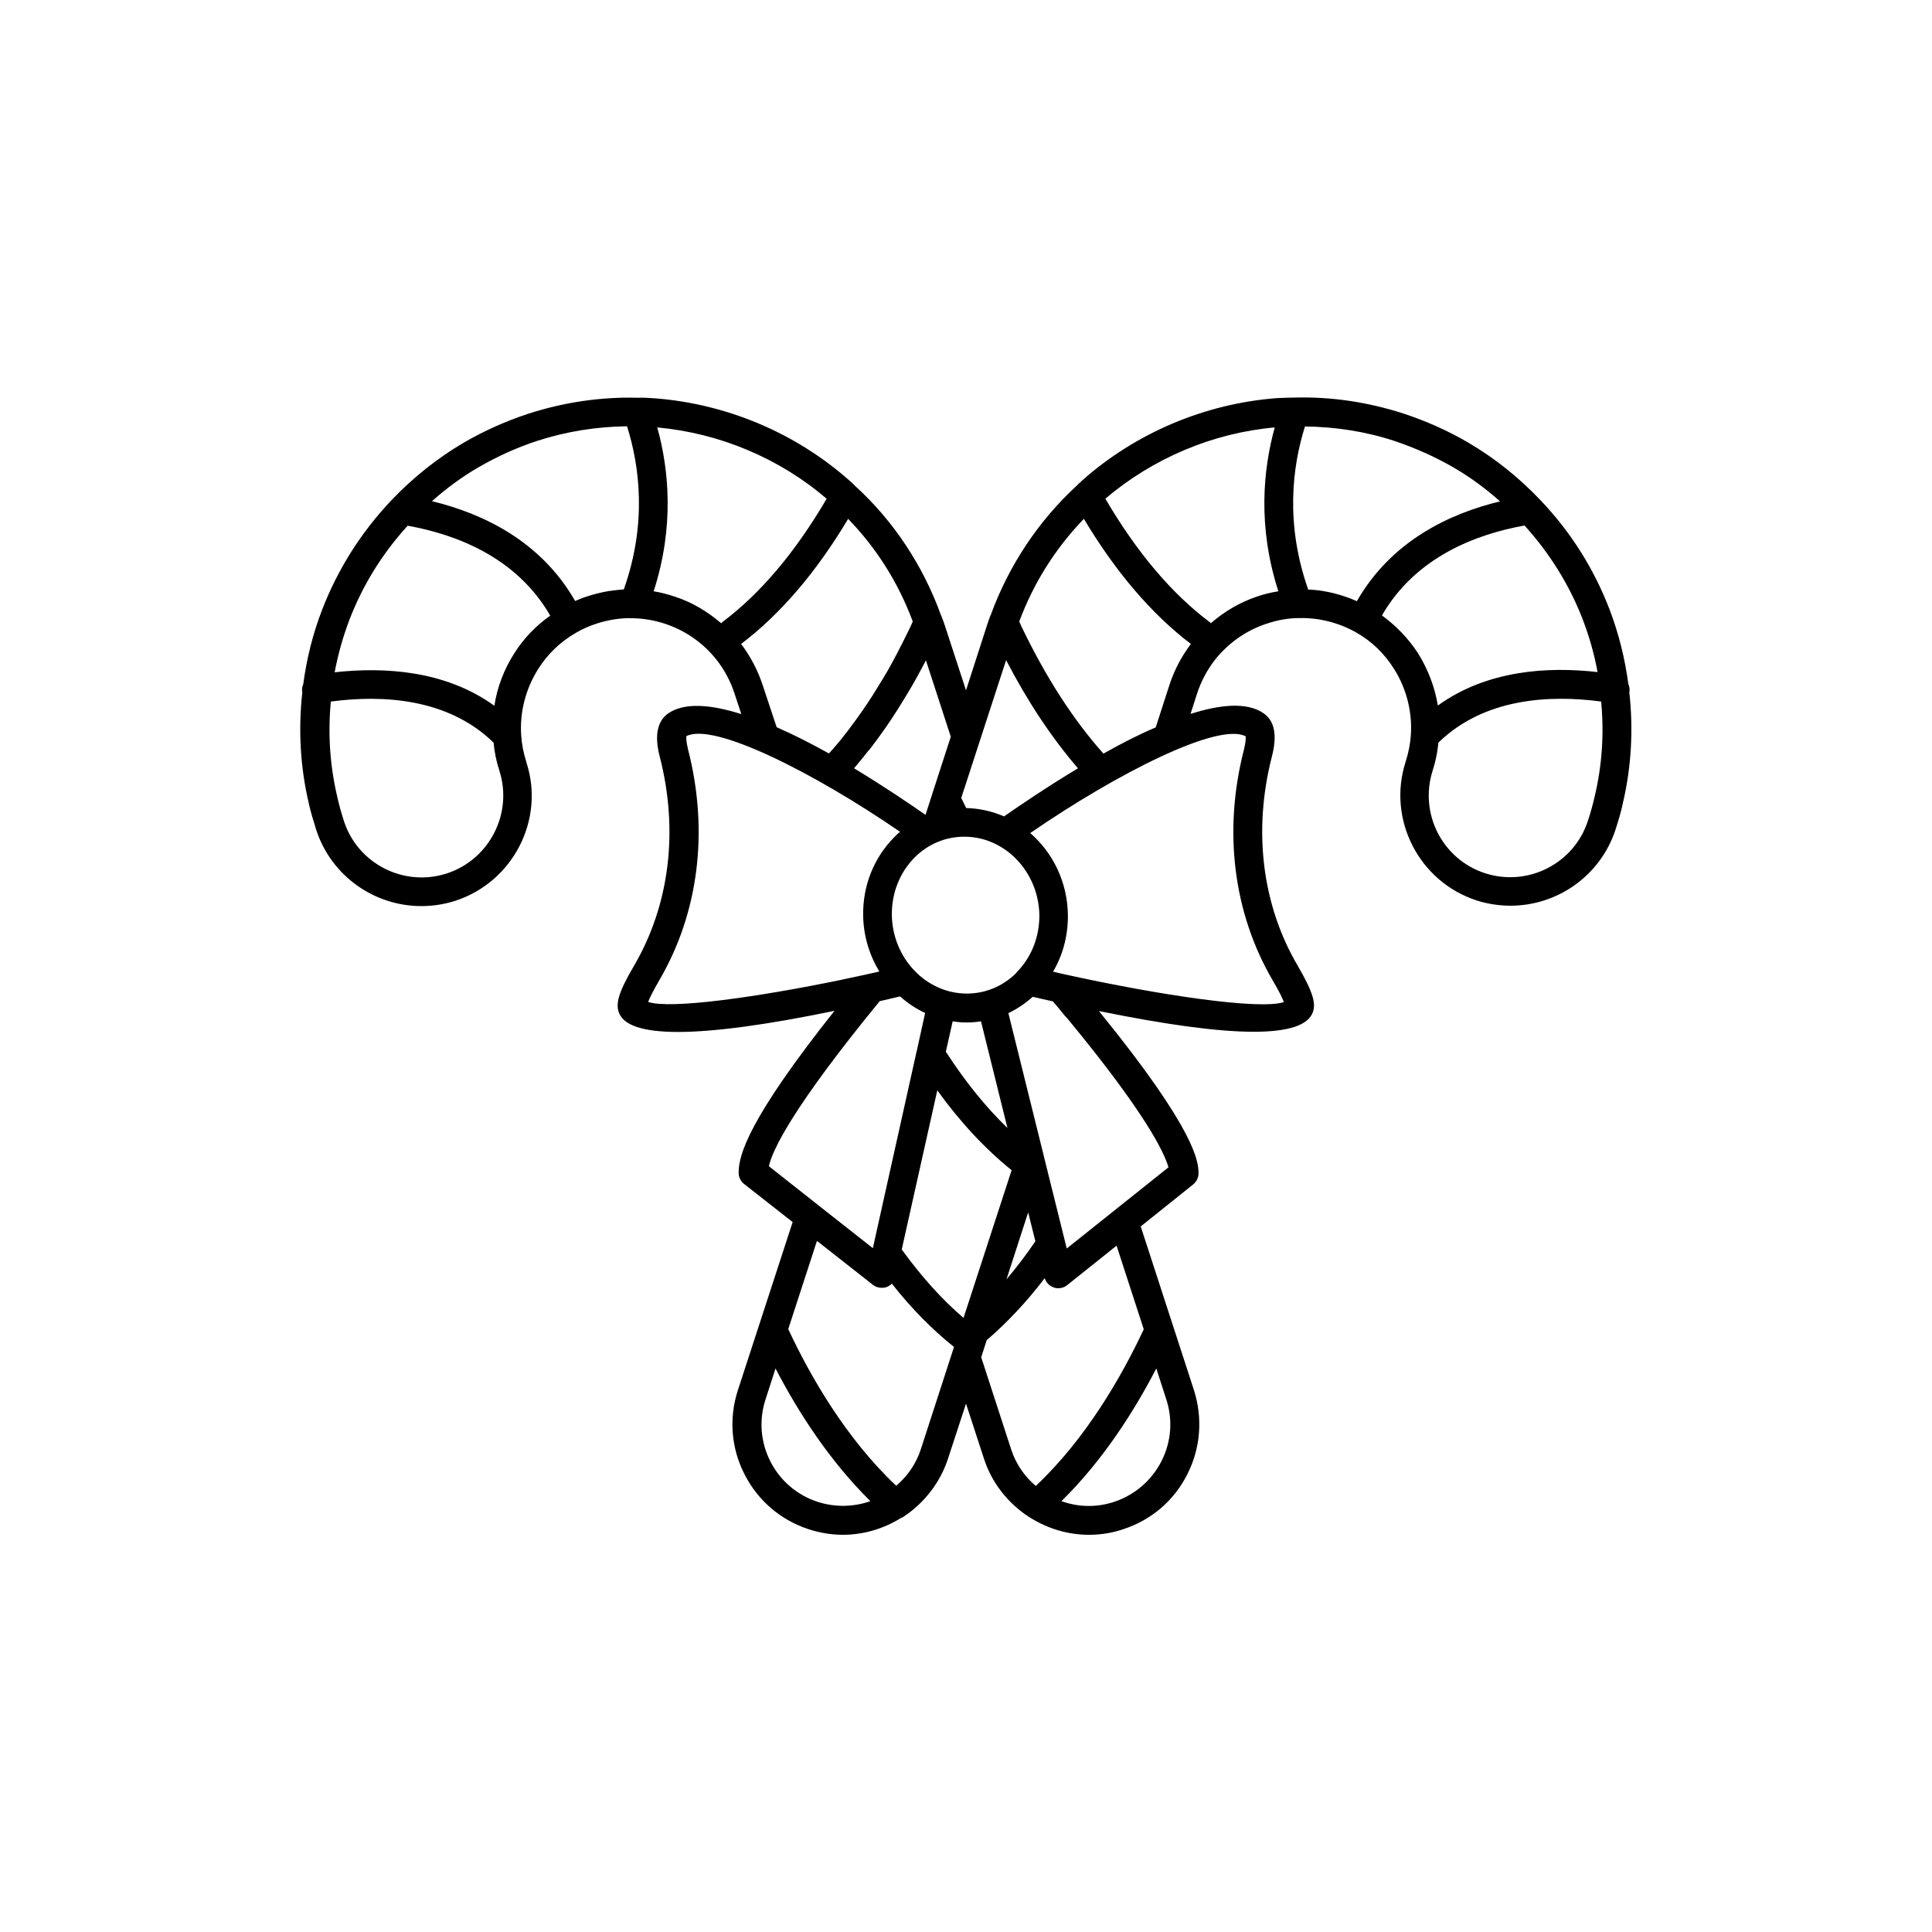 <?xml version="1.0" encoding="UTF-8"?>
<!-- Uploaded to: ICON Repo, www.svgrepo.com, Generator: ICON Repo Mixer Tools -->
<svg fill="#000000" width="800px" height="800px" version="1.1" viewBox="144 144 512 512" xmlns="http://www.w3.org/2000/svg">
 <path d="m575.78 327.4c0-0.051 0.051-0.051 0.051-0.102 0.102-0.707-0.051-1.41-0.301-2.016-0.906-6.801-2.57-13.453-4.988-19.801-4.133-10.73-10.227-20.453-18.289-28.918-5.742-6.047-12.191-11.184-19.145-15.266-5.34-3.125-11.082-5.691-17.18-7.707-9.371-3.023-19.043-4.484-28.766-4.231h-0.152-0.152c-1.512 0-2.973 0.102-4.535 0.152-18.992 1.461-37.281 9.168-51.539 21.816l-0.301 0.301c-0.453 0.402-0.855 0.754-1.008 0.957-10.227 9.371-18.137 21.262-22.922 34.41-0.152 0.25-0.25 0.555-0.352 0.855-0.25 0.656-0.453 1.309-0.656 1.914l-5.543 17.18-5.594-17.129c-0.203-0.656-0.453-1.309-0.707-1.965-0.102-0.301-0.203-0.605-0.352-0.855-4.734-13.148-12.645-25.039-22.672-34.16-0.402-0.453-0.805-0.805-1.258-1.211l-0.352-0.301c-14.207-12.594-32.496-20.305-51.539-21.766-1.512-0.102-2.922-0.203-4.484-0.152h-0.102-0.051c-9.773-0.25-19.496 1.211-28.867 4.231-6.098 2.016-11.84 4.586-17.18 7.707-6.953 4.082-13.402 9.219-19.145 15.266-8.012 8.465-14.156 18.188-18.289 28.867-2.469 6.348-4.133 13-5.039 19.801-0.25 0.656-0.402 1.309-0.301 2.016 0 0.051 0.051 0.102 0.051 0.102-1.109 9.926-0.555 19.852 1.715 29.523 0.504 2.266 1.16 4.434 1.965 7.004 4.031 12.344 15.516 20.203 27.859 20.203 2.973 0 6.047-0.453 9.02-1.41 15.266-4.988 23.68-21.41 18.895-36.426 0-0.102-0.102-0.352-0.102-0.402-0.754-2.367-1.211-4.684-1.359-7.106-0.402-6.098 1.211-12.293 4.535-17.531 2.519-3.981 5.844-7.152 9.926-9.523 1.812-1.059 3.629-1.863 5.543-2.469 1.309-0.453 2.672-0.754 4.281-1.059 1.914-0.301 3.629-0.453 5.441-0.352 2.82 0.051 5.691 0.555 8.566 1.512 5.34 1.812 10.027 5.09 13.551 9.574 2.066 2.672 3.68 5.691 4.734 8.969l1.762 5.34c-7.961-2.519-14.965-3.176-19.348-0.203-2.922 2.016-3.727 5.894-2.266 11.488 5.039 19.598 2.621 39.297-6.852 55.469-4.332 7.356-4.734 10.027-4.031 12.191 1.16 3.527 6.398 5.289 15.719 5.289 9.574 0 23.426-1.863 41.465-5.594-22.672 28.566-25.441 38.188-25.391 42.926 0 1.16 0.555 2.266 1.461 2.973l12.848 10.078-14.508 44.535c-2.418 7.406-1.812 15.367 1.762 22.32 3.527 6.953 9.574 12.141 17.027 14.559 2.973 0.957 5.996 1.461 9.02 1.461 5.34 0 10.68-1.512 15.367-4.434h0.051c0.152-0.102 0.352-0.152 0.504-0.25 5.644-3.68 9.875-9.168 11.941-15.469l4.777-14.605 4.734 14.508c2.016 6.348 6.297 11.84 11.941 15.516 0.152 0.102 0.352 0.203 0.504 0.301 4.734 2.922 10.027 4.434 15.418 4.434 3.023 0 6.047-0.453 9.02-1.461 7.457-2.418 13.504-7.559 17.027-14.559 3.527-6.953 4.133-14.863 1.762-22.32l-14.105-43.379 13.906-11.133c0.906-0.754 1.461-1.863 1.41-3.074-0.051-2.719-0.301-10.832-26.398-42.875 17.836 3.629 31.539 5.492 41.012 5.492 9.32 0 14.559-1.762 15.719-5.289 0.707-2.168 0.25-4.836-4.031-12.191-9.473-16.121-11.891-35.82-6.852-55.469 1.461-5.644 0.707-9.523-2.266-11.488-4.332-2.973-11.387-2.316-19.297 0.203l1.715-5.34c1.059-3.273 2.672-6.297 4.734-8.969 3.578-4.484 8.262-7.809 13.652-9.574 2.82-0.957 5.691-1.512 8.664-1.512 1.664-0.051 3.375 0.051 5.289 0.352 1.664 0.301 3.023 0.605 4.383 1.059 1.863 0.605 3.629 1.359 5.492 2.418 4.082 2.316 7.406 5.543 9.926 9.523 3.324 5.188 4.938 11.438 4.535 17.531-0.152 2.418-0.605 4.734-1.41 7.254-4.887 15.266 3.578 31.691 18.793 36.676 2.973 0.957 6.047 1.41 9.02 1.41 12.344 0 23.832-7.859 27.859-20.254 0.805-2.57 1.461-4.684 1.914-6.902 2.262-9.613 2.816-19.59 1.707-29.465zm-165.15-8.461c5.742 11.082 12.141 20.656 19.043 28.668-8.465 5.09-15.668 10.027-19.598 12.746-3.125-1.359-6.5-2.117-10.027-2.215-0.453-0.906-0.906-1.812-1.309-2.672zm3.375 82.117c-0.301 0.25-0.555 0.555-0.754 0.855-3.527 3.477-8.113 5.391-13 5.391h-0.051c-10.781 0-19.699-9.371-19.852-20.859-0.051-5.793 2.066-11.133 5.945-15.113 3.578-3.629 8.262-5.594 13.25-5.594h0.051c10.781 0 19.699 9.371 19.852 20.859 0 5.496-1.914 10.582-5.441 14.461zm-21.613 31.895c6.098 8.465 12.695 15.516 19.699 21.16l-12.746 39.145c-5.742-4.887-11.184-10.984-16.375-18.137zm24.082 32.344 1.914 7.656c-2.469 3.629-5.039 7.004-7.656 10.078zm-21.816-42.574 1.812-8.062c1.211 0.203 2.469 0.301 3.727 0.301h0.051c1.258 0 2.519-0.102 3.727-0.301l7.004 28.266c-5.789-5.59-11.23-12.344-16.32-20.203zm1.312-83.48-4.887 15.062c0 0.051-0.051 0.102-0.051 0.203l-1.762 5.441c-4.031-2.82-10.934-7.508-18.941-12.344 0.453-0.504 0.906-1.059 1.309-1.562 0.855-1.008 1.664-2.016 2.469-3.074 0.051-0.051 0.102-0.102 0.152-0.152 0.051-0.051 0.051-0.051 0.102-0.102 0.504-0.605 0.957-1.211 1.309-1.715 2.066-2.719 4.133-5.691 6.047-8.715l0.504-0.805c0.754-1.211 1.512-2.418 2.168-3.527 0.805-1.359 1.613-2.672 2.316-3.981 0.656-1.16 1.258-2.316 1.863-3.426l0.605-1.16c0.051-0.152 0.152-0.25 0.203-0.402zm-133.56 36.227c-11.336 3.68-23.578-2.519-27.258-13.855-0.754-2.367-1.309-4.332-1.762-6.398-1.965-8.312-2.519-16.777-1.715-25.293 13.602-1.812 30.984-0.957 43.125 10.883 0.25 2.469 0.707 4.887 1.461 7.106 0 0.102 0.102 0.352 0.102 0.402 3.582 11.285-2.664 23.477-13.953 27.156zm17.887-58.344c-2.719 4.231-4.535 9.02-5.289 13.906-13-9.371-29.121-10.328-42.32-8.867 0.906-4.785 2.215-9.473 3.93-13.957 3.527-9.168 8.715-17.531 15.418-24.887 12.898 2.316 28.867 8.363 37.785 23.832-3.781 2.668-7.055 6.043-9.523 9.973zm24.938-16.473c-2.016 0.352-3.777 0.805-5.34 1.309-1.16 0.352-2.316 0.805-3.477 1.309-9.117-15.922-24.434-23.176-37.938-26.449 3.828-3.426 7.961-6.449 12.293-8.969 4.887-2.82 10.125-5.238 15.719-7.055 7.656-2.469 15.617-3.727 23.68-3.828 3.324 10.531 5.34 25.746-0.855 43.227-1.309 0.102-2.668 0.254-4.082 0.457zm17.734 1.512c-1.914-0.656-3.828-1.16-5.742-1.461 5.543-17.18 4.031-32.344 0.957-43.43 16.523 1.512 32.344 8.16 44.891 18.895-8.262 14.105-17.531 25.141-27.711 32.746-0.102 0.102-0.152 0.203-0.25 0.25-3.578-3.07-7.66-5.539-12.145-7zm23.125 23.324c-1.309-3.93-3.223-7.559-5.691-10.832 10.43-7.91 19.949-19.043 28.363-33.152 7.559 7.809 13.301 16.93 17.129 27.207l-0.656 1.461c-0.504 1.059-1.059 2.117-1.664 3.375-0.352 0.754-0.754 1.512-1.16 2.266l-0.605 1.211c-0.555 1.059-1.16 2.168-1.762 3.273-0.656 1.211-1.359 2.418-2.168 3.727-0.855 1.41-1.715 2.769-2.57 4.18-1.812 2.82-3.727 5.594-5.742 8.262-0.402 0.555-0.754 1.008-1.16 1.562l-0.051 0.051c-0.051 0.102-0.152 0.152-0.203 0.25-0.707 0.906-1.41 1.863-2.266 2.82-0.707 0.855-1.461 1.715-2.215 2.519-4.535-2.519-9.27-4.938-13.855-6.953zm-30.328 84.035c0.352-0.957 1.211-2.719 2.922-5.691 10.48-17.887 13.199-39.598 7.656-61.211-0.504-2.066-0.504-3.125-0.453-3.527 7.152-3.777 33.754 9.621 56.629 25.34-0.555 0.453-1.109 0.957-1.613 1.512-5.34 5.441-8.262 12.746-8.16 20.555 0.051 5.492 1.664 10.629 4.281 14.965-3.074 0.707-6.144 1.359-9.27 2.016-0.102 0-0.203 0-0.301 0.051-0.051 0-0.051 0.051-0.102 0.051-23.125 4.785-45.797 7.906-51.59 5.941zm61.363-0.199c1.762-0.402 3.527-0.805 5.391-1.258 2.016 1.762 4.231 3.273 6.648 4.383l-2.215 10.078c0 0.051 0 0.102-0.051 0.152l-11.586 52.094-14.156-11.133s-0.051 0-0.051-0.051l-13.352-10.531c0.957-4.336 6.348-15.625 29.371-43.734zm-16.375 132.7c-5.492-1.762-9.977-5.594-12.594-10.73-2.621-5.141-3.074-11.035-1.258-16.523l2.621-8.113c5.894 11.387 14.258 24.434 25.141 35.164-4.438 1.562-9.324 1.664-13.91 0.203zm27.258-13.906c-1.211 3.727-3.477 7.055-6.5 9.621-13.25-12.445-22.773-28.969-28.617-41.516l7.609-23.375 14.812 11.637c0.707 0.555 1.512 0.805 2.367 0.805 0.453 0 0.855-0.051 1.258-0.203 0.555-0.203 1.008-0.504 1.41-0.906 5.188 6.602 10.73 12.191 16.473 16.777zm63.781 3.125c-2.621 5.141-7.106 8.969-12.594 10.781-4.586 1.512-9.422 1.41-13.906-0.203 10.934-10.73 19.246-23.781 25.141-35.164l2.621 8.113c1.812 5.488 1.359 11.332-1.262 16.473zm-4.684-34.965c-5.844 12.496-15.367 29.07-28.617 41.516-3.023-2.57-5.289-5.894-6.5-9.621l-7.961-24.484 1.461-4.535c5.391-4.637 10.531-10.078 15.367-16.426 0.352 1.16 1.258 2.066 2.418 2.469 0.402 0.152 0.805 0.203 1.211 0.203 0.855 0 1.715-0.301 2.367-0.855l13.047-10.43zm-20.406-21.414-5.996-24.133c0-0.102-0.051-0.203-0.051-0.25l-9.422-37.988c2.316-1.109 4.484-2.57 6.449-4.332 1.812 0.402 3.578 0.855 5.34 1.211 1.008 1.16 2.066 2.418 3.223 3.879 0.152 0.203 0.301 0.352 0.504 0.504l0.203 0.25c20.656 25.039 25.594 35.418 26.703 39.348zm47.41-135.73c0.051 0.453 0.051 1.461-0.453 3.527-5.543 21.562-2.82 43.328 7.656 61.211 1.762 2.973 2.57 4.734 2.922 5.691-6.348 2.117-32.695-1.762-57.887-7.305-0.051 0-0.152 0-0.203-0.051-1.008-0.203-2.066-0.453-3.074-0.707 2.621-4.434 3.981-9.574 3.93-15.012-0.102-8.715-3.981-16.523-9.977-21.715 22.977-15.816 49.883-29.469 57.086-25.641zm-37.684 4.586c-7.961-8.918-15.215-20.152-21.664-33.555l-0.656-1.461c3.828-10.227 9.523-19.297 17.129-27.207 8.414 14.055 17.938 25.242 28.363 33.152-2.469 3.273-4.383 6.902-5.691 10.883l-3.629 11.234c-4.633 1.965-9.32 4.383-13.852 6.953zm40.656-41.613c-4.484 1.512-8.613 3.93-12.191 7.055-0.102-0.102-0.152-0.203-0.25-0.25-10.176-7.609-19.445-18.641-27.711-32.746 12.594-10.73 28.465-17.434 44.891-18.895-3.074 11.082-4.586 26.25 0.957 43.43-1.918 0.297-3.832 0.75-5.695 1.406zm17.633-1.461c-1.41-0.25-2.719-0.352-4.031-0.402-6.144-17.48-4.18-32.695-0.855-43.227 8.012 0.102 16.02 1.309 23.68 3.828 5.543 1.863 10.832 4.231 15.719 7.055 4.332 2.519 8.465 5.543 12.293 8.969-13.504 3.273-28.816 10.531-37.938 26.449-1.16-0.504-2.266-0.957-3.426-1.309-1.613-0.559-3.375-1.012-5.441-1.363zm15.516 6.449c8.918-15.469 24.887-21.512 37.785-23.832 6.648 7.356 11.891 15.719 15.418 24.887 1.715 4.484 3.074 9.168 3.93 13.957-13.25-1.512-29.32-0.504-42.32 8.867-0.805-4.887-2.621-9.672-5.289-13.906-2.519-3.879-5.793-7.254-9.523-9.973zm56.328 48.164c-0.453 2.016-1.008 3.981-1.762 6.297-3.68 11.336-15.922 17.531-27.258 13.855-11.285-3.68-17.531-15.82-13.855-27.258 0.805-2.469 1.258-4.887 1.512-7.356 12.141-11.84 29.523-12.695 43.125-10.883 0.809 8.516 0.254 16.98-1.762 25.344z"/>
</svg>